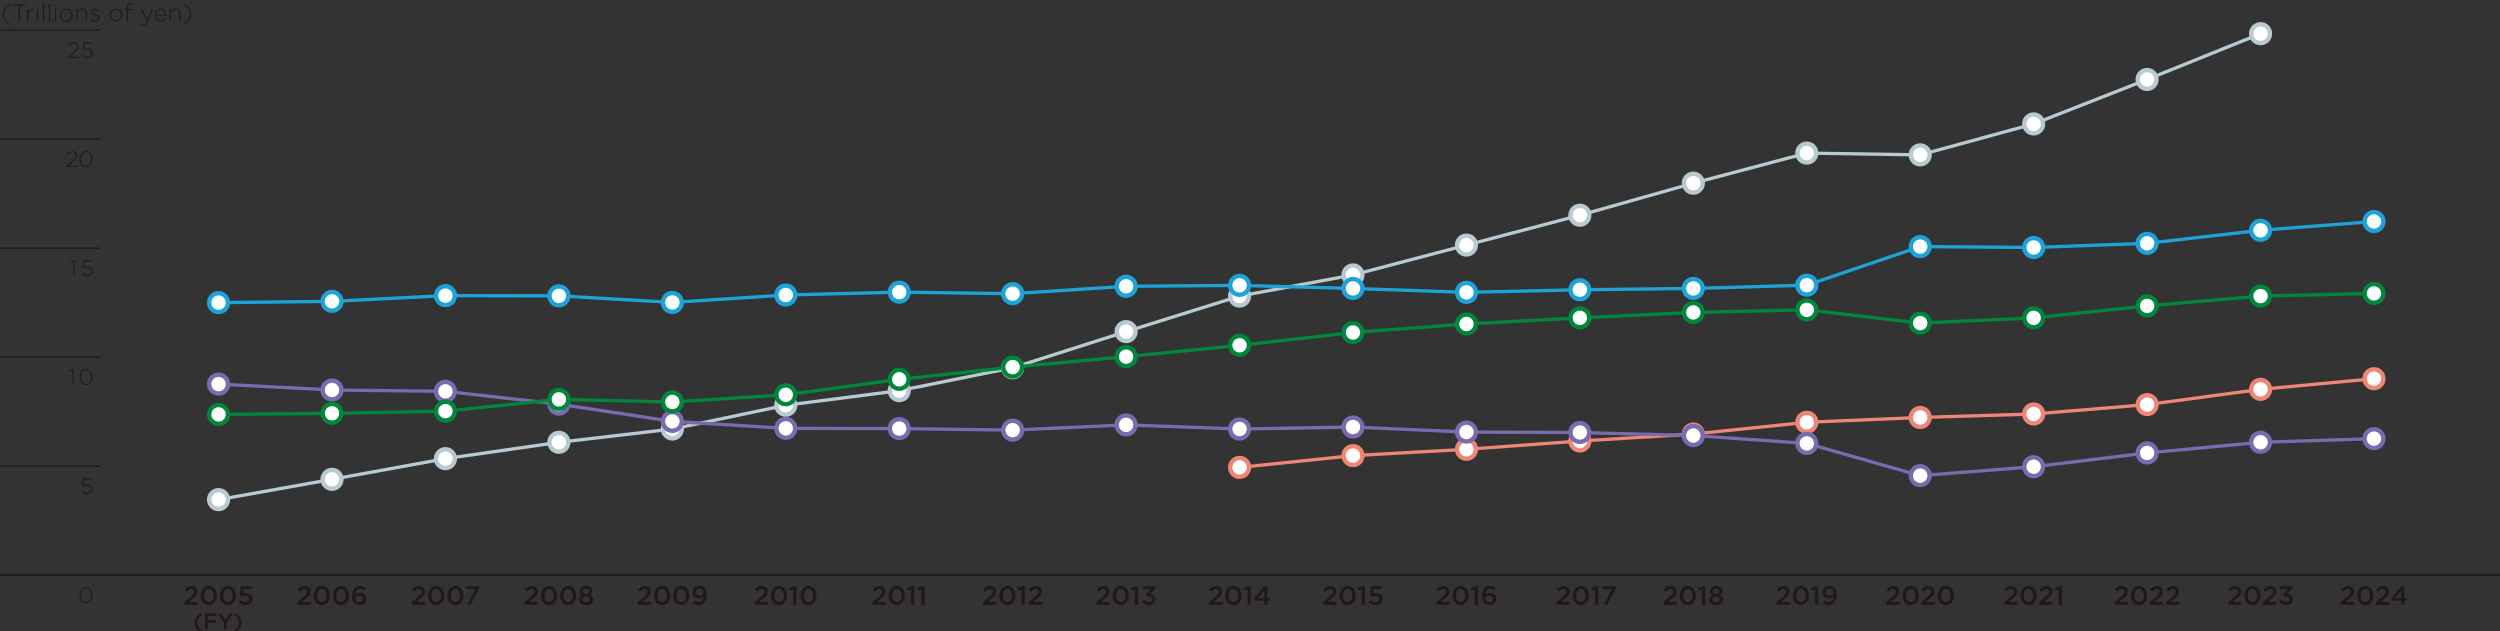 <?xml version="1.0" encoding="UTF-8"?>
<svg id="_レイヤー_4" data-name="レイヤー 4" xmlns="http://www.w3.org/2000/svg" viewBox="0 0 566.93 143.15">
  <rect x="0" y="0" width="566.93" height="143.15" fill="#333333" stroke="none"/>
  <defs>
    <style>
      .cls-1, .cls-2, .cls-3, .cls-4, .cls-5, .cls-6, .cls-7, .cls-8, .cls-9, .cls-10, .cls-11, .cls-12 {
        stroke-miterlimit: 10;
      }

      .cls-1, .cls-2, .cls-5, .cls-6, .cls-9, .cls-10, .cls-11 {
        fill: none;
      }

      .cls-1, .cls-2, .cls-5, .cls-6, .cls-11 {
        stroke-width: .75px;
      }

      .cls-1, .cls-12 {
        stroke: #1ea3d8;
      }

      .cls-2, .cls-3 {
        stroke: #00873c;
      }

      .cls-3, .cls-4, .cls-7, .cls-8, .cls-12 {
        fill: #fff;
      }

      .cls-13 {
        fill: #231815;
        stroke-width: 0px;
      }

      .cls-4, .cls-11 {
        stroke: #796baf;
      }

      .cls-5, .cls-7 {
        stroke: #ef8575;
      }

      .cls-6, .cls-8 {
        stroke: #b8cad1;
      }

      .cls-9 {
        stroke-width: .3px;
      }

      .cls-9, .cls-10 {
        stroke: #231815;
      }

      .cls-10 {
        stroke-width: .5px;
      }
    </style>
  </defs>
  <line class="cls-9" y1="6.85" x2="22.68" y2="6.85"/>
  <line class="cls-9" y1="80.98" x2="22.68" y2="80.98"/>
  <line class="cls-9" y1="56.27" x2="22.68" y2="56.27"/>
  <line class="cls-9" y1="31.56" x2="22.68" y2="31.56"/>
  <g>
    <path class="cls-13" d="m16.43,84l-.68.23-.07-.21.8-.29h.2v3.53h-.25v-3.26Z"/>
    <path class="cls-13" d="m18.03,85.51h0c0-.98.57-1.82,1.46-1.82s1.45.84,1.45,1.8h0c0,.98-.57,1.82-1.46,1.82s-1.45-.84-1.45-1.8Zm2.63,0h0c0-.83-.46-1.59-1.19-1.59s-1.18.75-1.18,1.57h0c0,.82.46,1.59,1.19,1.59s1.18-.75,1.18-1.57Z"/>
  </g>
  <line class="cls-9" y1="105.69" x2="22.68" y2="105.69"/>
  <path class="cls-13" d="m18.52,111.46l.19-.19c.32.32.68.52,1.05.52.56,0,.94-.39.94-.88h0c0-.5-.4-.84-.96-.84-.33,0-.57.1-.79.22l-.2-.13.1-1.7h1.97v.25h-1.74l-.08,1.31c.23-.11.45-.19.78-.19.68,0,1.2.43,1.2,1.06h0c0,.67-.52,1.14-1.22,1.14-.48,0-.92-.26-1.23-.57Z"/>
  <g>
    <path class="cls-13" d="m16.66,59.29l-.68.23-.07-.21.8-.29h.2v3.53h-.26v-3.26Z"/>
    <path class="cls-13" d="m18.52,62.04l.19-.19c.32.31.68.52,1.05.52.56,0,.94-.39.94-.88h0c0-.5-.4-.84-.96-.84-.33,0-.57.1-.79.22l-.2-.13.1-1.7h1.97v.25h-1.74l-.08,1.31c.23-.11.45-.19.78-.19.68,0,1.2.43,1.2,1.06h0c0,.67-.52,1.14-1.22,1.14-.48,0-.92-.26-1.23-.57Z"/>
  </g>
  <g>
    <path class="cls-13" d="m15.1,37.64l1.31-1.18c.58-.53.78-.83.78-1.2,0-.46-.37-.75-.79-.75-.45,0-.74.23-1.03.65l-.2-.13c.31-.47.63-.75,1.25-.75s1.04.42,1.04.96h0c0,.49-.26.81-.88,1.37l-1.07.97h1.98v.25h-2.39v-.2Z"/>
    <path class="cls-13" d="m18.04,36.09h0c0-.98.57-1.82,1.46-1.82s1.45.84,1.45,1.8h0c0,.98-.57,1.82-1.46,1.82s-1.45-.84-1.45-1.8Zm2.63,0h0c0-.83-.46-1.59-1.19-1.59s-1.18.75-1.18,1.57h0c0,.82.46,1.59,1.19,1.59s1.18-.76,1.18-1.57Z"/>
  </g>
  <g>
    <path class="cls-13" d="m15.42,12.93l1.31-1.18c.58-.53.78-.83.78-1.2,0-.46-.37-.75-.79-.75-.45,0-.74.23-1.03.65l-.19-.13c.31-.47.63-.75,1.25-.75s1.04.42,1.04.96h0c0,.49-.26.81-.88,1.37l-1.07.97h1.98v.25h-2.39v-.2Z"/>
    <path class="cls-13" d="m18.52,12.62l.19-.19c.31.31.68.52,1.05.52.56,0,.94-.39.94-.88h0c0-.5-.4-.84-.96-.84-.33,0-.57.1-.79.22l-.2-.13.1-1.7h1.97v.25h-1.74l-.08,1.31c.23-.11.45-.19.78-.19.68,0,1.2.43,1.2,1.06h0c0,.67-.52,1.14-1.22,1.14-.48,0-.92-.26-1.23-.57Z"/>
  </g>
  <path class="cls-13" d="m18.04,134.93h0c0-.98.57-1.82,1.46-1.82s1.45.84,1.45,1.8h0c0,.98-.57,1.82-1.46,1.82s-1.45-.84-1.45-1.8Zm2.63,0h0c0-.83-.46-1.59-1.19-1.59s-1.18.75-1.18,1.57h0c0,.82.46,1.59,1.19,1.59s1.18-.76,1.18-1.57Z"/>
  <g>
    <path class="cls-13" d="m41.8,136.56l1.45-1.23c.58-.49.79-.76.79-1.13,0-.41-.29-.65-.68-.65s-.65.21-.97.63l-.53-.41c.4-.56.8-.88,1.55-.88.82,0,1.39.5,1.39,1.25h0c0,.67-.35,1.03-1.09,1.64l-.86.72h2v.65h-3.03v-.58Z"/>
    <path class="cls-13" d="m45.53,135.06h0c0-1.21.73-2.18,1.83-2.18s1.82.96,1.82,2.16h0c0,1.21-.73,2.18-1.83,2.18s-1.82-.96-1.82-2.16Zm2.9,0h0c0-.84-.43-1.52-1.07-1.52s-1.06.66-1.06,1.49h0c0,.84.42,1.52,1.07,1.52s1.06-.67,1.06-1.49Z"/>
    <path class="cls-13" d="m49.87,135.06h0c0-1.21.73-2.18,1.83-2.18s1.82.96,1.82,2.16h0c0,1.21-.73,2.18-1.83,2.18s-1.82-.96-1.82-2.16Zm2.9,0h0c0-.84-.43-1.52-1.07-1.52s-1.06.66-1.06,1.49h0c0,.84.42,1.52,1.07,1.52s1.06-.67,1.06-1.49Z"/>
    <path class="cls-13" d="m54.15,136.58l.46-.53c.34.31.69.5,1.08.5.5,0,.83-.29.83-.73h0c0-.44-.36-.71-.87-.71-.3,0-.56.08-.77.19l-.44-.29.12-2.06h2.51v.65h-1.88l-.07.98c.2-.07.38-.12.67-.12.82,0,1.46.43,1.46,1.32h0c0,.87-.63,1.43-1.56,1.43-.64,0-1.15-.26-1.54-.64Z"/>
  </g>
  <g>
    <path class="cls-13" d="m67.43,136.56l1.45-1.23c.58-.49.79-.76.79-1.13,0-.41-.29-.65-.68-.65s-.65.21-.97.63l-.53-.41c.4-.56.8-.88,1.55-.88.82,0,1.39.5,1.39,1.25h0c0,.67-.35,1.03-1.09,1.64l-.86.72h2v.65h-3.03v-.58Z"/>
    <path class="cls-13" d="m71.15,135.06h0c0-1.21.73-2.18,1.83-2.18s1.82.96,1.82,2.16h0c0,1.21-.73,2.18-1.83,2.18s-1.82-.96-1.82-2.16Zm2.9,0h0c0-.84-.43-1.52-1.07-1.52s-1.06.66-1.06,1.49h0c0,.84.42,1.52,1.07,1.52s1.06-.67,1.06-1.49Z"/>
    <path class="cls-13" d="m75.5,135.06h0c0-1.21.73-2.18,1.83-2.18s1.82.96,1.82,2.16h0c0,1.21-.73,2.18-1.83,2.18s-1.82-.96-1.82-2.16Zm2.9,0h0c0-.84-.43-1.52-1.07-1.52s-1.06.66-1.06,1.49h0c0,.84.42,1.52,1.07,1.52s1.06-.67,1.06-1.49Z"/>
    <path class="cls-13" d="m80.35,136.77c-.32-.32-.51-.76-.51-1.6h0c0-1.29.61-2.3,1.8-2.3.55,0,.92.17,1.28.47l-.4.57c-.29-.23-.54-.37-.91-.37-.73,0-1,.76-1.01,1.34.25-.26.56-.43,1.01-.43.81,0,1.46.48,1.46,1.32h0c0,.85-.68,1.44-1.56,1.44-.52,0-.89-.16-1.17-.44Zm1.99-.95h0c0-.43-.34-.74-.86-.74s-.85.34-.85.74h0c0,.44.35.76.87.76s.84-.32.84-.76Z"/>
  </g>
  <g>
    <path class="cls-13" d="m93.37,136.56l1.45-1.23c.58-.49.79-.76.79-1.13,0-.41-.29-.65-.68-.65s-.65.21-.97.63l-.53-.41c.4-.56.8-.88,1.55-.88.82,0,1.39.5,1.39,1.25h0c0,.67-.35,1.03-1.09,1.64l-.86.72h2v.65h-3.03v-.58Z"/>
    <path class="cls-13" d="m97.1,135.06h0c0-1.21.73-2.18,1.83-2.18s1.82.96,1.82,2.16h0c0,1.21-.73,2.18-1.83,2.18s-1.82-.96-1.82-2.16Zm2.9,0h0c0-.84-.43-1.52-1.07-1.52s-1.06.66-1.06,1.49h0c0,.84.42,1.52,1.07,1.52s1.06-.67,1.06-1.49Z"/>
    <path class="cls-13" d="m101.44,135.06h0c0-1.21.73-2.18,1.83-2.18s1.82.96,1.82,2.16h0c0,1.21-.73,2.18-1.83,2.18s-1.82-.96-1.82-2.16Zm2.9,0h0c0-.84-.43-1.52-1.07-1.52s-1.06.66-1.06,1.49h0c0,.84.42,1.52,1.07,1.52s1.06-.67,1.06-1.49Z"/>
    <path class="cls-13" d="m107.8,133.6h-2.11v-.65h2.95v.56l-1.89,3.64h-.83l1.88-3.55Z"/>
  </g>
  <g>
    <path class="cls-13" d="m118.95,136.56l1.45-1.23c.58-.49.79-.76.79-1.13,0-.41-.29-.65-.68-.65s-.65.21-.97.63l-.53-.41c.4-.56.8-.88,1.55-.88.82,0,1.39.5,1.39,1.25h0c0,.67-.35,1.03-1.09,1.64l-.86.72h2v.65h-3.03v-.58Z"/>
    <path class="cls-13" d="m122.68,135.06h0c0-1.21.73-2.18,1.83-2.18s1.82.96,1.82,2.16h0c0,1.21-.73,2.18-1.83,2.18s-1.82-.96-1.82-2.16Zm2.9,0h0c0-.84-.43-1.52-1.07-1.52s-1.06.66-1.06,1.49h0c0,.84.42,1.52,1.07,1.52s1.06-.67,1.06-1.49Z"/>
    <path class="cls-13" d="m127.02,135.06h0c0-1.21.73-2.18,1.83-2.18s1.82.96,1.82,2.16h0c0,1.21-.73,2.18-1.83,2.18s-1.82-.96-1.82-2.16Zm2.9,0h0c0-.84-.43-1.52-1.07-1.52s-1.06.66-1.06,1.49h0c0,.84.42,1.52,1.07,1.52s1.06-.67,1.06-1.49Z"/>
    <path class="cls-13" d="m131.31,136h0c0-.52.28-.83.76-1.03-.35-.19-.61-.47-.61-.94h0c0-.65.62-1.15,1.46-1.15s1.46.49,1.46,1.13h0c0,.48-.26.76-.61.95.46.21.76.51.76,1.01h0c0,.76-.68,1.23-1.6,1.23s-1.6-.48-1.6-1.21Zm2.48-.04h0c0-.4-.38-.65-.88-.65s-.88.25-.88.64h0c0,.35.32.64.88.64s.88-.28.88-.63Zm-.13-1.85h0c0-.34-.3-.6-.75-.6s-.75.26-.75.58h0c0,.38.32.63.75.63s.75-.26.75-.62Z"/>
  </g>
  <g>
    <path class="cls-13" d="m144.6,136.56l1.45-1.23c.58-.49.79-.76.79-1.13,0-.41-.29-.65-.68-.65s-.65.21-.97.63l-.53-.41c.4-.56.8-.88,1.55-.88.82,0,1.39.5,1.39,1.25h0c0,.67-.35,1.03-1.09,1.64l-.86.72h2v.65h-3.03v-.58Z"/>
    <path class="cls-13" d="m148.32,135.06h0c0-1.21.73-2.18,1.83-2.18s1.82.96,1.82,2.16h0c0,1.21-.73,2.18-1.83,2.18s-1.82-.96-1.82-2.16Zm2.9,0h0c0-.84-.43-1.52-1.07-1.52s-1.06.66-1.06,1.49h0c0,.84.42,1.52,1.07,1.52s1.06-.67,1.06-1.49Z"/>
    <path class="cls-13" d="m152.67,135.06h0c0-1.21.73-2.18,1.83-2.18s1.82.96,1.82,2.16h0c0,1.21-.73,2.18-1.83,2.18s-1.82-.96-1.82-2.16Zm2.9,0h0c0-.84-.43-1.52-1.07-1.52s-1.06.66-1.06,1.49h0c0,.84.42,1.52,1.07,1.52s1.06-.67,1.06-1.49Z"/>
    <path class="cls-13" d="m159.5,135.22c-.23.28-.56.45-.99.45-.89,0-1.49-.52-1.49-1.33h0c0-.83.64-1.46,1.56-1.46.53,0,.87.15,1.17.44.31.31.5.77.5,1.6h0c0,1.36-.67,2.3-1.8,2.3-.58,0-.99-.21-1.34-.5l.4-.56c.32.26.6.4.96.4.74,0,1.01-.77,1.02-1.33Zm-.03-.92h0c0-.45-.34-.79-.88-.79s-.83.35-.83.78h0c0,.45.34.76.86.76s.85-.35.85-.76Z"/>
  </g>
  <g>
    <path class="cls-13" d="m171.12,136.56l1.45-1.23c.58-.49.79-.76.79-1.13,0-.41-.29-.65-.68-.65s-.65.21-.97.63l-.53-.41c.4-.56.8-.88,1.55-.88.82,0,1.39.5,1.39,1.25h0c0,.67-.35,1.03-1.09,1.64l-.86.72h2v.65h-3.03v-.58Z"/>
    <path class="cls-13" d="m174.84,135.06h0c0-1.21.73-2.18,1.83-2.18s1.82.96,1.82,2.16h0c0,1.21-.73,2.18-1.83,2.18s-1.82-.96-1.82-2.16Zm2.9,0h0c0-.84-.43-1.52-1.07-1.52s-1.06.66-1.06,1.49h0c0,.84.42,1.52,1.07,1.52s1.06-.67,1.06-1.49Z"/>
    <path class="cls-13" d="m179.88,133.67l-.76.21-.16-.6,1.13-.36h.51v4.23h-.73v-3.48Z"/>
    <path class="cls-13" d="m181.53,135.06h0c0-1.21.73-2.18,1.83-2.18s1.82.96,1.82,2.16h0c0,1.21-.73,2.18-1.83,2.18s-1.82-.96-1.82-2.16Zm2.9,0h0c0-.84-.43-1.52-1.07-1.52s-1.06.66-1.06,1.49h0c0,.84.42,1.52,1.07,1.52s1.06-.67,1.06-1.49Z"/>
  </g>
  <g>
    <path class="cls-13" d="m197.83,136.56l1.45-1.23c.58-.49.79-.76.79-1.13,0-.41-.29-.65-.68-.65s-.65.21-.97.63l-.53-.41c.4-.56.8-.88,1.55-.88.82,0,1.39.5,1.39,1.25h0c0,.67-.35,1.03-1.09,1.64l-.86.72h2v.65h-3.03v-.58Z"/>
    <path class="cls-13" d="m201.55,135.06h0c0-1.21.73-2.18,1.83-2.18s1.82.96,1.82,2.16h0c0,1.21-.73,2.18-1.83,2.18s-1.82-.96-1.82-2.16Zm2.9,0h0c0-.84-.43-1.52-1.07-1.52s-1.06.66-1.06,1.49h0c0,.84.42,1.52,1.07,1.52s1.06-.67,1.06-1.49Z"/>
    <path class="cls-13" d="m206.59,133.67l-.76.21-.16-.6,1.13-.36h.51v4.23h-.73v-3.48Z"/>
    <path class="cls-13" d="m208.97,133.67l-.76.21-.16-.6,1.13-.36h.51v4.23h-.73v-3.48Z"/>
  </g>
  <g>
    <path class="cls-13" d="m222.9,136.56l1.45-1.23c.58-.49.79-.76.79-1.13,0-.41-.29-.65-.68-.65s-.65.21-.97.63l-.53-.41c.4-.56.8-.88,1.55-.88.82,0,1.39.5,1.39,1.25h0c0,.67-.35,1.03-1.09,1.64l-.86.72h2v.65h-3.03v-.58Z"/>
    <path class="cls-13" d="m226.63,135.06h0c0-1.21.73-2.18,1.83-2.18s1.82.96,1.82,2.16h0c0,1.21-.73,2.18-1.83,2.18s-1.82-.96-1.82-2.16Zm2.9,0h0c0-.84-.43-1.52-1.07-1.52s-1.06.66-1.06,1.49h0c0,.84.42,1.52,1.07,1.52s1.06-.67,1.06-1.49Z"/>
    <path class="cls-13" d="m231.67,133.67l-.76.21-.16-.6,1.13-.36h.51v4.23h-.73v-3.48Z"/>
    <path class="cls-13" d="m233.27,136.56l1.45-1.23c.58-.49.79-.76.79-1.13,0-.41-.29-.65-.68-.65s-.65.21-.97.63l-.53-.41c.4-.56.8-.88,1.55-.88.82,0,1.39.5,1.39,1.25h0c0,.67-.35,1.03-1.09,1.64l-.86.72h2v.65h-3.03v-.58Z"/>
  </g>
  <g>
    <path class="cls-13" d="m248.61,136.56l1.45-1.23c.58-.49.79-.76.79-1.13,0-.41-.29-.65-.68-.65s-.65.21-.97.63l-.53-.41c.4-.56.8-.88,1.55-.88.82,0,1.39.5,1.39,1.25h0c0,.67-.35,1.03-1.09,1.64l-.86.72h2v.65h-3.03v-.58Z"/>
    <path class="cls-13" d="m252.33,135.06h0c0-1.21.73-2.18,1.83-2.18s1.82.96,1.82,2.16h0c0,1.21-.73,2.18-1.83,2.18s-1.82-.96-1.82-2.16Zm2.9,0h0c0-.84-.43-1.52-1.07-1.52s-1.06.66-1.06,1.49h0c0,.84.42,1.52,1.07,1.52s1.06-.67,1.06-1.49Z"/>
    <path class="cls-13" d="m257.38,133.67l-.76.21-.16-.6,1.13-.36h.51v4.23h-.73v-3.48Z"/>
    <path class="cls-13" d="m258.94,136.48l.52-.48c.3.35.64.55,1.1.55.41,0,.73-.25.73-.64h0c0-.43-.38-.66-.97-.66h-.34l-.12-.46,1.13-1.21h-1.82v-.64h2.78v.55l-1.17,1.2c.64.08,1.24.4,1.24,1.17h0c0,.79-.59,1.34-1.47,1.34-.73,0-1.25-.31-1.61-.74Z"/>
  </g>
  <g>
    <path class="cls-13" d="m274.14,136.56l1.45-1.23c.58-.49.79-.76.79-1.13,0-.41-.29-.65-.68-.65s-.65.21-.97.63l-.53-.41c.4-.56.8-.88,1.55-.88.82,0,1.39.5,1.39,1.25h0c0,.67-.35,1.03-1.09,1.64l-.86.72h2v.65h-3.03v-.58Z"/>
    <path class="cls-13" d="m277.87,135.06h0c0-1.21.73-2.18,1.83-2.18s1.82.96,1.82,2.16h0c0,1.21-.73,2.18-1.83,2.18s-1.82-.96-1.82-2.16Zm2.9,0h0c0-.84-.43-1.52-1.07-1.52s-1.06.66-1.06,1.49h0c0,.84.42,1.52,1.07,1.52s1.06-.67,1.06-1.49Z"/>
    <path class="cls-13" d="m282.91,133.67l-.76.21-.16-.6,1.13-.36h.51v4.23h-.73v-3.48Z"/>
    <path class="cls-13" d="m286.69,136.2h-2.12l-.14-.53,2.33-2.76h.63v2.68h.6v.61h-.6v.94h-.71v-.94Zm0-.61v-1.66l-1.38,1.66h1.38Z"/>
  </g>
  <g>
    <path class="cls-13" d="m300.04,136.56l1.45-1.23c.58-.49.79-.76.79-1.13,0-.41-.29-.65-.68-.65s-.65.21-.97.63l-.53-.41c.4-.56.8-.88,1.55-.88.82,0,1.38.5,1.38,1.25h0c0,.67-.35,1.03-1.09,1.64l-.86.72h2v.65h-3.03v-.58Z"/>
    <path class="cls-13" d="m303.77,135.06h0c0-1.21.73-2.18,1.83-2.18s1.82.96,1.82,2.16h0c0,1.21-.73,2.18-1.83,2.18s-1.82-.96-1.82-2.16Zm2.9,0h0c0-.84-.43-1.52-1.07-1.52s-1.06.66-1.06,1.49h0c0,.84.42,1.52,1.07,1.52s1.06-.67,1.06-1.49Z"/>
    <path class="cls-13" d="m308.81,133.67l-.75.21-.16-.6,1.13-.36h.51v4.23h-.73v-3.48Z"/>
    <path class="cls-13" d="m310.4,136.58l.46-.53c.33.31.69.5,1.08.5.5,0,.83-.29.83-.73h0c0-.44-.36-.71-.87-.71-.3,0-.56.08-.77.19l-.44-.29.12-2.06h2.51v.65h-1.88l-.07.98c.2-.07.38-.12.67-.12.82,0,1.46.43,1.46,1.32h0c0,.87-.63,1.43-1.56,1.43-.64,0-1.15-.26-1.54-.64Z"/>
  </g>
  <g>
    <path class="cls-13" d="m325.67,136.56l1.45-1.23c.58-.49.79-.76.79-1.13,0-.41-.29-.65-.68-.65s-.65.21-.97.63l-.53-.41c.4-.56.8-.88,1.55-.88.82,0,1.38.5,1.38,1.25h0c0,.67-.35,1.03-1.09,1.64l-.86.72h2v.65h-3.03v-.58Z"/>
    <path class="cls-13" d="m329.39,135.06h0c0-1.21.73-2.18,1.83-2.18s1.82.96,1.82,2.16h0c0,1.21-.73,2.18-1.83,2.18s-1.82-.96-1.82-2.16Zm2.9,0h0c0-.84-.43-1.52-1.07-1.52s-1.06.66-1.06,1.49h0c0,.84.42,1.52,1.07,1.52s1.06-.67,1.06-1.49Z"/>
    <path class="cls-13" d="m334.43,133.67l-.75.21-.16-.6,1.13-.36h.51v4.23h-.73v-3.48Z"/>
    <path class="cls-13" d="m336.59,136.77c-.32-.32-.51-.76-.51-1.6h0c0-1.29.61-2.3,1.8-2.3.55,0,.92.17,1.28.47l-.4.57c-.29-.23-.54-.37-.91-.37-.73,0-1,.76-1.01,1.34.25-.26.56-.43,1.01-.43.81,0,1.46.48,1.46,1.32h0c0,.85-.68,1.44-1.56,1.44-.52,0-.89-.16-1.17-.44Zm1.99-.95h0c0-.43-.34-.74-.86-.74s-.85.34-.85.74h0c0,.44.35.76.87.76s.84-.32.84-.76Z"/>
  </g>
  <g>
    <path class="cls-13" d="m377.2,136.56l1.45-1.23c.58-.49.79-.76.79-1.13,0-.41-.29-.65-.68-.65s-.65.21-.97.63l-.53-.41c.4-.56.8-.88,1.55-.88.82,0,1.39.5,1.39,1.25h0c0,.67-.35,1.03-1.09,1.64l-.86.72h2v.65h-3.03v-.58Z"/>
    <path class="cls-13" d="m380.92,135.06h0c0-1.21.73-2.18,1.83-2.18s1.82.96,1.82,2.16h0c0,1.21-.73,2.18-1.83,2.18s-1.82-.96-1.82-2.16Zm2.9,0h0c0-.84-.43-1.52-1.07-1.52s-1.06.66-1.06,1.49h0c0,.84.42,1.52,1.07,1.52s1.06-.67,1.06-1.49Z"/>
    <path class="cls-13" d="m385.96,133.67l-.76.21-.16-.6,1.13-.36h.51v4.23h-.73v-3.48Z"/>
    <path class="cls-13" d="m387.56,136h0c0-.52.28-.83.76-1.03-.35-.19-.61-.47-.61-.94h0c0-.65.62-1.15,1.46-1.15s1.46.49,1.46,1.13h0c0,.48-.26.76-.61.95.46.21.76.51.76,1.01h0c0,.76-.68,1.23-1.6,1.23s-1.6-.48-1.6-1.21Zm2.48-.04h0c0-.4-.38-.65-.88-.65s-.88.25-.88.64h0c0,.35.32.64.88.64s.88-.28.88-.63Zm-.13-1.85h0c0-.34-.3-.6-.75-.6s-.75.26-.75.58h0c0,.38.32.63.75.63s.75-.26.75-.62Z"/>
  </g>
  <g>
    <path class="cls-13" d="m427.74,136.56l1.45-1.23c.58-.49.79-.76.79-1.13,0-.41-.29-.65-.68-.65s-.65.21-.97.63l-.53-.41c.4-.56.8-.88,1.55-.88.82,0,1.38.5,1.38,1.25h0c0,.67-.35,1.03-1.09,1.64l-.86.72h2v.65h-3.03v-.58Z"/>
    <path class="cls-13" d="m431.47,135.06h0c0-1.21.73-2.18,1.83-2.18s1.82.96,1.82,2.16h0c0,1.21-.73,2.18-1.83,2.18s-1.82-.96-1.82-2.16Zm2.9,0h0c0-.84-.43-1.52-1.07-1.52s-1.06.66-1.06,1.49h0c0,.84.42,1.52,1.07,1.52s1.06-.67,1.06-1.49Z"/>
    <path class="cls-13" d="m435.7,136.56l1.45-1.23c.58-.49.79-.76.79-1.13,0-.41-.29-.65-.68-.65s-.65.21-.97.63l-.53-.41c.4-.56.8-.88,1.55-.88.82,0,1.38.5,1.38,1.25h0c0,.67-.35,1.03-1.09,1.64l-.86.72h2v.65h-3.03v-.58Z"/>
    <path class="cls-13" d="m439.43,135.06h0c0-1.21.73-2.18,1.83-2.18s1.82.96,1.82,2.16h0c0,1.21-.73,2.18-1.83,2.18s-1.82-.96-1.82-2.16Zm2.9,0h0c0-.84-.43-1.52-1.07-1.52s-1.06.66-1.06,1.49h0c0,.84.42,1.52,1.07,1.52s1.06-.67,1.06-1.49Z"/>
  </g>
  <g>
    <path class="cls-13" d="m454.45,136.56l1.45-1.23c.58-.49.79-.76.79-1.13,0-.41-.29-.65-.68-.65s-.65.21-.96.63l-.53-.41c.4-.56.8-.88,1.55-.88.82,0,1.38.5,1.38,1.25h0c0,.67-.35,1.03-1.09,1.64l-.86.72h2v.65h-3.03v-.58Z"/>
    <path class="cls-13" d="m458.18,135.06h0c0-1.21.73-2.18,1.83-2.18s1.82.96,1.82,2.16h0c0,1.21-.73,2.18-1.83,2.18s-1.82-.96-1.82-2.16Zm2.9,0h0c0-.84-.43-1.52-1.07-1.52s-1.06.66-1.06,1.49h0c0,.84.42,1.52,1.07,1.52s1.06-.67,1.06-1.49Z"/>
    <path class="cls-13" d="m462.41,136.56l1.45-1.23c.58-.49.79-.76.79-1.13,0-.41-.29-.65-.68-.65s-.65.21-.97.63l-.53-.41c.4-.56.8-.88,1.55-.88.82,0,1.39.5,1.39,1.25h0c0,.67-.35,1.03-1.09,1.64l-.86.72h2v.65h-3.03v-.58Z"/>
    <path class="cls-13" d="m466.87,133.67l-.76.21-.16-.6,1.13-.36h.51v4.23h-.73v-3.48Z"/>
  </g>
  <g>
    <path class="cls-13" d="m479.53,136.56l1.45-1.23c.58-.49.79-.76.79-1.13,0-.41-.29-.65-.68-.65s-.65.21-.97.63l-.53-.41c.4-.56.8-.88,1.55-.88.82,0,1.39.5,1.39,1.25h0c0,.67-.35,1.03-1.09,1.64l-.86.72h2v.65h-3.03v-.58Z"/>
    <path class="cls-13" d="m483.25,135.06h0c0-1.21.73-2.18,1.83-2.18s1.82.96,1.82,2.16h0c0,1.21-.73,2.18-1.83,2.18s-1.82-.96-1.82-2.16Zm2.9,0h0c0-.84-.43-1.52-1.07-1.52s-1.06.66-1.06,1.49h0c0,.84.42,1.52,1.07,1.52s1.06-.67,1.06-1.49Z"/>
    <path class="cls-13" d="m487.49,136.56l1.45-1.23c.58-.49.79-.76.79-1.13,0-.41-.29-.65-.68-.65s-.65.21-.97.63l-.53-.41c.4-.56.8-.88,1.55-.88.82,0,1.39.5,1.39,1.25h0c0,.67-.35,1.03-1.09,1.64l-.86.72h2v.65h-3.03v-.58Z"/>
    <path class="cls-13" d="m491.17,136.56l1.45-1.23c.58-.49.79-.76.79-1.13,0-.41-.29-.65-.68-.65s-.65.21-.97.63l-.53-.41c.4-.56.8-.88,1.55-.88.82,0,1.38.5,1.38,1.25h0c0,.67-.35,1.03-1.09,1.64l-.86.72h2v.65h-3.03v-.58Z"/>
  </g>
  <g>
    <path class="cls-13" d="m505.24,136.56l1.45-1.23c.58-.49.79-.76.79-1.13,0-.41-.29-.65-.68-.65s-.65.21-.97.63l-.53-.41c.4-.56.8-.88,1.55-.88.82,0,1.38.5,1.38,1.25h0c0,.67-.35,1.03-1.09,1.64l-.86.72h2v.65h-3.03v-.58Z"/>
    <path class="cls-13" d="m508.96,135.06h0c0-1.21.73-2.18,1.83-2.18s1.82.96,1.82,2.16h0c0,1.21-.73,2.18-1.83,2.18s-1.82-.96-1.82-2.16Zm2.9,0h0c0-.84-.43-1.52-1.07-1.52s-1.06.66-1.06,1.49h0c0,.84.42,1.52,1.07,1.52s1.06-.67,1.06-1.49Z"/>
    <path class="cls-13" d="m513.2,136.56l1.45-1.23c.58-.49.79-.76.79-1.13,0-.41-.29-.65-.68-.65s-.65.21-.97.63l-.53-.41c.4-.56.8-.88,1.55-.88.82,0,1.38.5,1.38,1.25h0c0,.67-.35,1.03-1.09,1.64l-.86.72h2v.65h-3.03v-.58Z"/>
    <path class="cls-13" d="m516.84,136.48l.52-.48c.3.35.64.55,1.1.55.41,0,.73-.25.73-.64h0c0-.43-.38-.66-.97-.66h-.34l-.12-.46,1.13-1.21h-1.82v-.64h2.78v.55l-1.17,1.2c.64.08,1.24.4,1.24,1.17h0c0,.79-.59,1.34-1.47,1.34-.73,0-1.25-.31-1.61-.74Z"/>
  </g>
  <g>
    <path class="cls-13" d="m530.83,136.56l1.45-1.23c.58-.49.79-.76.79-1.13,0-.41-.29-.65-.68-.65s-.65.21-.97.63l-.53-.41c.4-.56.8-.88,1.55-.88.82,0,1.39.5,1.39,1.25h0c0,.67-.35,1.03-1.09,1.64l-.86.72h2v.65h-3.03v-.58Z"/>
    <path class="cls-13" d="m534.56,135.06h0c0-1.21.73-2.18,1.83-2.18s1.82.96,1.82,2.16h0c0,1.21-.73,2.18-1.83,2.18s-1.82-.96-1.82-2.16Zm2.9,0h0c0-.84-.43-1.52-1.07-1.52s-1.06.66-1.06,1.49h0c0,.84.42,1.52,1.07,1.52s1.06-.67,1.06-1.49Z"/>
    <path class="cls-13" d="m538.8,136.56l1.45-1.23c.58-.49.79-.76.79-1.13,0-.41-.29-.65-.68-.65s-.65.21-.97.63l-.53-.41c.4-.56.8-.88,1.55-.88.82,0,1.39.5,1.39,1.25h0c0,.67-.35,1.03-1.09,1.64l-.86.72h2v.65h-3.03v-.58Z"/>
    <path class="cls-13" d="m544.53,136.2h-2.12l-.14-.53,2.33-2.76h.63v2.68h.6v.61h-.6v.94h-.71v-.94Zm0-.61v-1.66l-1.38,1.66h1.38Z"/>
  </g>
  <g>
    <path class="cls-13" d="m352.95,136.56l1.45-1.23c.58-.49.79-.76.79-1.13,0-.41-.29-.65-.68-.65s-.65.21-.97.63l-.53-.41c.4-.56.8-.88,1.55-.88.82,0,1.38.5,1.38,1.25h0c0,.67-.35,1.03-1.09,1.64l-.86.72h2v.65h-3.03v-.58Z"/>
    <path class="cls-13" d="m356.68,135.06h0c0-1.21.73-2.18,1.83-2.18s1.82.96,1.82,2.16h0c0,1.21-.73,2.18-1.83,2.18s-1.82-.96-1.82-2.16Zm2.9,0h0c0-.84-.43-1.52-1.07-1.52s-1.06.66-1.06,1.49h0c0,.84.42,1.52,1.07,1.52s1.06-.67,1.06-1.49Z"/>
    <path class="cls-13" d="m361.72,133.67l-.75.21-.16-.6,1.13-.36h.51v4.23h-.73v-3.48Z"/>
    <path class="cls-13" d="m365.54,133.6h-2.11v-.65h2.95v.56l-1.89,3.64h-.83l1.88-3.55Z"/>
  </g>
  <g>
    <path class="cls-13" d="m402.84,136.56l1.45-1.23c.58-.49.79-.76.79-1.13,0-.41-.29-.65-.68-.65s-.65.21-.97.63l-.53-.41c.4-.56.8-.88,1.55-.88.82,0,1.39.5,1.39,1.25h0c0,.67-.35,1.03-1.09,1.64l-.86.72h2v.65h-3.03v-.58Z"/>
    <path class="cls-13" d="m406.57,135.06h0c0-1.21.73-2.18,1.83-2.18s1.82.96,1.82,2.16h0c0,1.21-.73,2.18-1.83,2.18s-1.82-.96-1.82-2.16Zm2.9,0h0c0-.84-.43-1.52-1.07-1.52s-1.06.66-1.06,1.49h0c0,.84.42,1.52,1.07,1.52s1.06-.67,1.06-1.49Z"/>
    <path class="cls-13" d="m411.61,133.67l-.76.21-.16-.6,1.13-.36h.51v4.23h-.73v-3.48Z"/>
    <path class="cls-13" d="m415.75,135.22c-.23.28-.56.45-.99.45-.89,0-1.49-.52-1.49-1.33h0c0-.83.64-1.46,1.57-1.46.53,0,.87.15,1.17.44.31.31.5.77.5,1.6h0c0,1.36-.67,2.3-1.8,2.3-.58,0-.99-.21-1.34-.5l.4-.56c.32.26.6.4.96.4.74,0,1.01-.77,1.02-1.33Zm-.03-.92h0c0-.45-.34-.79-.88-.79s-.83.35-.83.78h0c0,.45.34.76.86.76s.85-.35.85-.76Z"/>
  </g>
  <g>
    <path class="cls-13" d="m.61,3.25c0-.99.55-1.8,1.52-2.35l.12.18c-.87.53-1.35,1.25-1.35,2.17s.48,1.64,1.35,2.17l-.12.18c-.97-.55-1.52-1.36-1.52-2.35Z"/>
    <path class="cls-13" d="m4.22,1.25h-1.34v-.26h2.97v.26h-1.34v3.58h-.29V1.25Z"/>
    <path class="cls-13" d="m6.11,2.03h.27v.8c.22-.5.69-.86,1.24-.84v.3h-.03c-.65,0-1.21.49-1.21,1.4v1.15h-.27v-2.8Z"/>
    <path class="cls-13" d="m8.31.93h.34v.37h-.34v-.37Zm.03,1.1h.27v2.8h-.27v-2.8Z"/>
    <path class="cls-13" d="m9.72.82h.27v4.01h-.27V.82Z"/>
    <path class="cls-13" d="m11.08.82h.27v4.01h-.27V.82Z"/>
    <path class="cls-13" d="m12.42.93h.34v.37h-.34v-.37Zm.03,1.1h.27v2.8h-.27v-2.8Z"/>
    <path class="cls-13" d="m13.59,3.44h0c0-.8.61-1.48,1.44-1.48s1.43.67,1.43,1.46h0c0,.8-.61,1.48-1.44,1.48s-1.43-.67-1.43-1.46Zm2.59,0h0c0-.69-.51-1.23-1.15-1.23s-1.14.54-1.14,1.2h0c0,.69.51,1.23,1.15,1.23s1.14-.54,1.14-1.2Z"/>
    <path class="cls-13" d="m17.31,2.03h.27v.52c.19-.33.5-.59,1.01-.59.71,0,1.12.48,1.12,1.15v1.71h-.27v-1.66c0-.58-.32-.96-.89-.96s-.97.42-.97,1v1.62h-.27v-2.8Z"/>
    <path class="cls-13" d="m20.44,4.48l.16-.21c.31.24.65.37,1.01.37.38,0,.68-.21.68-.53h0c0-.34-.35-.46-.74-.57-.46-.13-.96-.27-.96-.77h0c0-.46.38-.79.92-.79.33,0,.71.12.99.31l-.14.23c-.26-.17-.57-.28-.86-.28-.38,0-.64.21-.64.49h0c0,.32.38.44.78.55.45.13.92.29.92.79h0c0,.51-.43.83-.97.83-.41,0-.85-.16-1.15-.41Z"/>
    <path class="cls-13" d="m24.87,3.44h0c0-.8.61-1.48,1.44-1.48s1.43.67,1.43,1.46h0c0,.8-.61,1.48-1.44,1.48s-1.43-.67-1.43-1.46Zm2.59,0h0c0-.69-.51-1.23-1.15-1.23s-1.14.54-1.14,1.2h0c0,.69.51,1.23,1.15,1.23s1.14-.54,1.14-1.2Z"/>
    <path class="cls-13" d="m28.75,2.27h-.41v-.25h.41v-.27c0-.32.09-.57.25-.73.14-.14.34-.22.59-.22.17,0,.29.02.42.07v.25c-.16-.05-.27-.07-.42-.07-.38,0-.57.23-.57.71v.27h.98v.25h-.98v2.55h-.27v-2.55Z"/>
    <path class="cls-13" d="m34.41,2.03h.3l-1.21,2.9c-.25.59-.53.8-.93.8-.21,0-.37-.04-.55-.12l.09-.24c.15.07.27.1.48.1.29,0,.48-.17.69-.66l-1.35-2.79h.31l1.16,2.5,1.01-2.5Z"/>
    <path class="cls-13" d="m35.1,3.43h0c0-.82.57-1.47,1.33-1.47s1.29.64,1.29,1.47c0,.05,0,.07,0,.11h-2.32c.05.7.55,1.1,1.1,1.1.43,0,.73-.19.96-.44l.19.16c-.29.31-.62.53-1.16.53-.74,0-1.37-.59-1.37-1.46Zm2.32-.14c-.04-.57-.36-1.09-1-1.09-.56,0-.98.47-1.03,1.09h2.04Z"/>
    <path class="cls-13" d="m38.5,2.03h.27v.52c.19-.33.5-.59,1.01-.59.71,0,1.12.48,1.12,1.15v1.71h-.27v-1.66c0-.58-.32-.96-.89-.96s-.97.42-.97,1v1.62h-.27v-2.8Z"/>
    <path class="cls-13" d="m41.7,5.42c.87-.53,1.35-1.25,1.35-2.17s-.48-1.64-1.35-2.17l.12-.18c.97.55,1.52,1.36,1.52,2.35s-.56,1.8-1.52,2.35l-.12-.18Z"/>
  </g>
  <g>
    <path class="cls-13" d="m44.15,141.19c0-.95.48-1.64,1.39-2.14l.27.41c-.71.47-1.05.99-1.05,1.74s.34,1.26,1.05,1.74l-.27.41c-.91-.5-1.39-1.2-1.39-2.14Z"/>
    <path class="cls-13" d="m46.49,139.12h2.61v.56h-1.99v.96h1.77v.56h-1.77v1.43h-.62v-3.5Z"/>
    <path class="cls-13" d="m50.8,141.24l-1.39-2.12h.73l.98,1.55.99-1.55h.71l-1.39,2.11v1.4h-.62v-1.38Z"/>
    <path class="cls-13" d="m53.14,142.92c.71-.48,1.05-.99,1.05-1.74s-.33-1.27-1.05-1.74l.27-.41c.91.5,1.39,1.2,1.39,2.14s-.48,1.64-1.39,2.14l-.27-.41Z"/>
  </g>
  <line class="cls-1" x1="512.63" y1="52.22" x2="538.35" y2="50.23"/>
  <line class="cls-2" x1="512.63" y1="67.14" x2="538.35" y2="66.54"/>
  <line class="cls-5" x1="512.63" y1="88.29" x2="538.35" y2="85.88"/>
  <line class="cls-11" x1="512.63" y1="100.3" x2="538.35" y2="99.47"/>
  <polyline class="cls-5" points="281.1 105.99 306.82 103.32 332.55 101.89 358.27 100.01 384 98.43 409.73 95.76 435.45 94.67 461.18 93.88 486.91 91.75 512.63 88.29"/>
  <circle class="cls-7" cx="281.1" cy="105.99" r="2.13"/>
  <circle class="cls-7" cx="306.82" cy="103.32" r="2.13"/>
  <circle class="cls-7" cx="332.55" cy="101.89" r="2.13"/>
  <circle class="cls-7" cx="358.27" cy="100.01" r="2.13"/>
  <circle class="cls-7" cx="384" cy="98.43" r="2.13"/>
  <circle class="cls-7" cx="409.73" cy="95.76" r="2.13"/>
  <circle class="cls-7" cx="435.45" cy="94.67" r="2.13"/>
  <circle class="cls-7" cx="461.18" cy="93.88" r="2.13"/>
  <circle class="cls-7" cx="486.91" cy="91.75" r="2.13"/>
  <polyline class="cls-6" points="49.56 113.3 75.29 108.7 101.01 104.01 126.74 100.3 152.47 97.29 178.19 91.9 203.92 88.59 229.64 83.4 255.37 75.2 281.1 67.14 306.82 62.35 332.55 55.58 358.27 48.81 384 41.54 409.73 34.72 435.45 35.12 461.18 28.1 486.9 18.02 512.63 7.64"/>
  <polyline class="cls-11" points="49.56 87.11 75.29 88.44 101.01 88.74 126.74 91.65 152.47 95.56 178.19 97.14 203.92 97.19 229.64 97.54 255.37 96.35 281.1 97.29 306.82 96.84 332.55 97.98 358.27 98.08 384 98.77 409.73 100.55 435.45 107.86 461.18 105.84 486.91 102.71 512.63 100.3"/>
  <polyline class="cls-1" points="49.56 68.63 75.29 68.33 101.01 67.04 126.74 67.09 152.47 68.58 178.19 66.9 203.92 66.25 229.64 66.6 255.37 64.92 281.1 64.72 306.82 65.41 332.55 66.3 358.27 65.71 384 65.41 409.73 64.67 435.45 55.92 461.18 56.12 486.91 55.18 512.63 52.22"/>
  <polyline class="cls-2" points="49.56 93.98 75.29 93.73 101.01 93.24 126.74 90.57 152.47 91.16 178.19 89.53 203.92 86.02 229.64 83.25 255.37 80.88 281.1 78.31 306.82 75.4 332.55 73.47 358.27 72.08 384 70.85 409.73 70.26 435.45 73.27 461.18 72.08 486.91 69.37 512.63 67.14"/>
  <line class="cls-10" x1="566.93" y1="130.39" y2="130.39"/>
  <circle class="cls-8" cx="49.56" cy="113.3" r="2.13"/>
  <circle class="cls-8" cx="75.29" cy="108.7" r="2.13"/>
  <circle class="cls-8" cx="101.01" cy="104.01" r="2.13"/>
  <circle class="cls-8" cx="126.74" cy="100.3" r="2.13"/>
  <circle class="cls-8" cx="152.47" cy="97.29" r="2.13"/>
  <circle class="cls-8" cx="178.19" cy="91.9" r="2.13"/>
  <circle class="cls-8" cx="203.92" cy="88.59" r="2.13"/>
  <circle class="cls-8" cx="229.64" cy="83.4" r="2.13"/>
  <circle class="cls-8" cx="255.37" cy="75.2" r="2.13"/>
  <circle class="cls-8" cx="281.1" cy="67.14" r="2.13"/>
  <circle class="cls-8" cx="306.82" cy="62.35" r="2.13"/>
  <circle class="cls-8" cx="332.55" cy="55.58" r="2.13"/>
  <circle class="cls-8" cx="358.27" cy="48.81" r="2.13"/>
  <circle class="cls-8" cx="384" cy="41.54" r="2.13"/>
  <circle class="cls-8" cx="409.73" cy="34.72" r="2.13"/>
  <circle class="cls-8" cx="435.45" cy="35.12" r="2.13"/>
  <circle class="cls-4" cx="49.56" cy="87.11" r="2.13"/>
  <circle class="cls-4" cx="75.29" cy="88.44" r="2.13"/>
  <circle class="cls-4" cx="101.01" cy="88.74" r="2.13"/>
  <circle class="cls-4" cx="126.74" cy="91.65" r="2.13"/>
  <circle class="cls-4" cx="152.47" cy="95.56" r="2.13"/>
  <circle class="cls-4" cx="178.19" cy="97.14" r="2.13"/>
  <circle class="cls-4" cx="203.92" cy="97.19" r="2.13"/>
  <circle class="cls-4" cx="229.64" cy="97.54" r="2.13"/>
  <circle class="cls-4" cx="255.37" cy="96.35" r="2.13"/>
  <circle class="cls-4" cx="281.1" cy="97.29" r="2.13"/>
  <circle class="cls-4" cx="306.82" cy="96.84" r="2.13"/>
  <circle class="cls-4" cx="332.55" cy="97.98" r="2.13"/>
  <circle class="cls-4" cx="358.27" cy="98.08" r="2.13"/>
  <circle class="cls-4" cx="384" cy="98.77" r="2.13"/>
  <circle class="cls-4" cx="409.73" cy="100.55" r="2.13"/>
  <circle class="cls-12" cx="49.56" cy="68.63" r="2.13"/>
  <circle class="cls-12" cx="75.29" cy="68.33" r="2.13"/>
  <circle class="cls-12" cx="101.01" cy="67.04" r="2.13"/>
  <circle class="cls-12" cx="126.74" cy="67.09" r="2.13"/>
  <circle class="cls-12" cx="152.47" cy="68.58" r="2.13"/>
  <circle class="cls-12" cx="178.19" cy="66.9" r="2.13"/>
  <circle class="cls-12" cx="203.92" cy="66.25" r="2.13"/>
  <circle class="cls-12" cx="229.64" cy="66.6" r="2.13"/>
  <circle class="cls-12" cx="255.37" cy="64.92" r="2.13"/>
  <circle class="cls-12" cx="281.1" cy="64.72" r="2.13"/>
  <circle class="cls-12" cx="306.82" cy="65.41" r="2.13"/>
  <circle class="cls-12" cx="332.55" cy="66.3" r="2.13"/>
  <circle class="cls-12" cx="358.27" cy="65.71" r="2.13"/>
  <circle class="cls-12" cx="384" cy="65.41" r="2.13"/>
  <circle class="cls-12" cx="409.73" cy="64.67" r="2.13"/>
  <circle class="cls-3" cx="49.56" cy="93.98" r="2.13"/>
  <circle class="cls-3" cx="75.29" cy="93.73" r="2.13"/>
  <circle class="cls-3" cx="101.01" cy="93.24" r="2.13"/>
  <circle class="cls-3" cx="126.74" cy="90.57" r="2.13"/>
  <circle class="cls-3" cx="152.47" cy="91.16" r="2.13"/>
  <circle class="cls-3" cx="178.19" cy="89.53" r="2.13"/>
  <circle class="cls-3" cx="203.92" cy="86.02" r="2.13"/>
  <circle class="cls-3" cx="229.64" cy="83.25" r="2.13"/>
  <circle class="cls-3" cx="255.37" cy="80.88" r="2.13"/>
  <circle class="cls-3" cx="281.1" cy="78.31" r="2.13"/>
  <circle class="cls-3" cx="306.82" cy="75.4" r="2.13"/>
  <circle class="cls-3" cx="332.55" cy="73.47" r="2.13"/>
  <circle class="cls-3" cx="358.27" cy="72.08" r="2.13"/>
  <circle class="cls-3" cx="384" cy="70.85" r="2.13"/>
  <circle class="cls-12" cx="435.45" cy="55.92" r="2.13"/>
  <circle class="cls-12" cx="461.18" cy="56.12" r="2.13"/>
  <circle class="cls-8" cx="461.18" cy="28.1" r="2.13"/>
  <circle class="cls-8" cx="486.9" cy="18.02" r="2.13"/>
  <circle class="cls-8" cx="512.63" cy="7.64" r="2.13"/>
  <circle class="cls-3" cx="435.45" cy="73.27" r="2.13"/>
  <circle class="cls-3" cx="461.18" cy="72.08" r="2.13"/>
  <circle class="cls-3" cx="409.73" cy="70.26" r="2.13"/>
  <circle class="cls-4" cx="435.45" cy="107.86" r="2.13"/>
  <circle class="cls-4" cx="461.18" cy="105.84" r="2.13"/>
  <circle class="cls-12" cx="486.91" cy="55.18" r="2.13"/>
  <circle class="cls-3" cx="486.91" cy="69.37" r="2.13"/>
  <circle class="cls-4" cx="486.91" cy="102.71" r="2.13"/>
  <circle class="cls-7" cx="512.63" cy="88.29" r="2.13"/>
  <circle class="cls-12" cx="512.63" cy="52.22" r="2.13"/>
  <circle class="cls-3" cx="512.63" cy="67.14" r="2.13"/>
  <circle class="cls-4" cx="512.63" cy="100.3" r="2.13"/>
  <circle class="cls-7" cx="538.35" cy="85.88" r="2.13"/>
  <circle class="cls-12" cx="538.35" cy="50.23" r="2.13"/>
  <circle class="cls-3" cx="538.35" cy="66.54" r="2.13"/>
  <circle class="cls-4" cx="538.35" cy="99.47" r="2.13"/>
</svg>